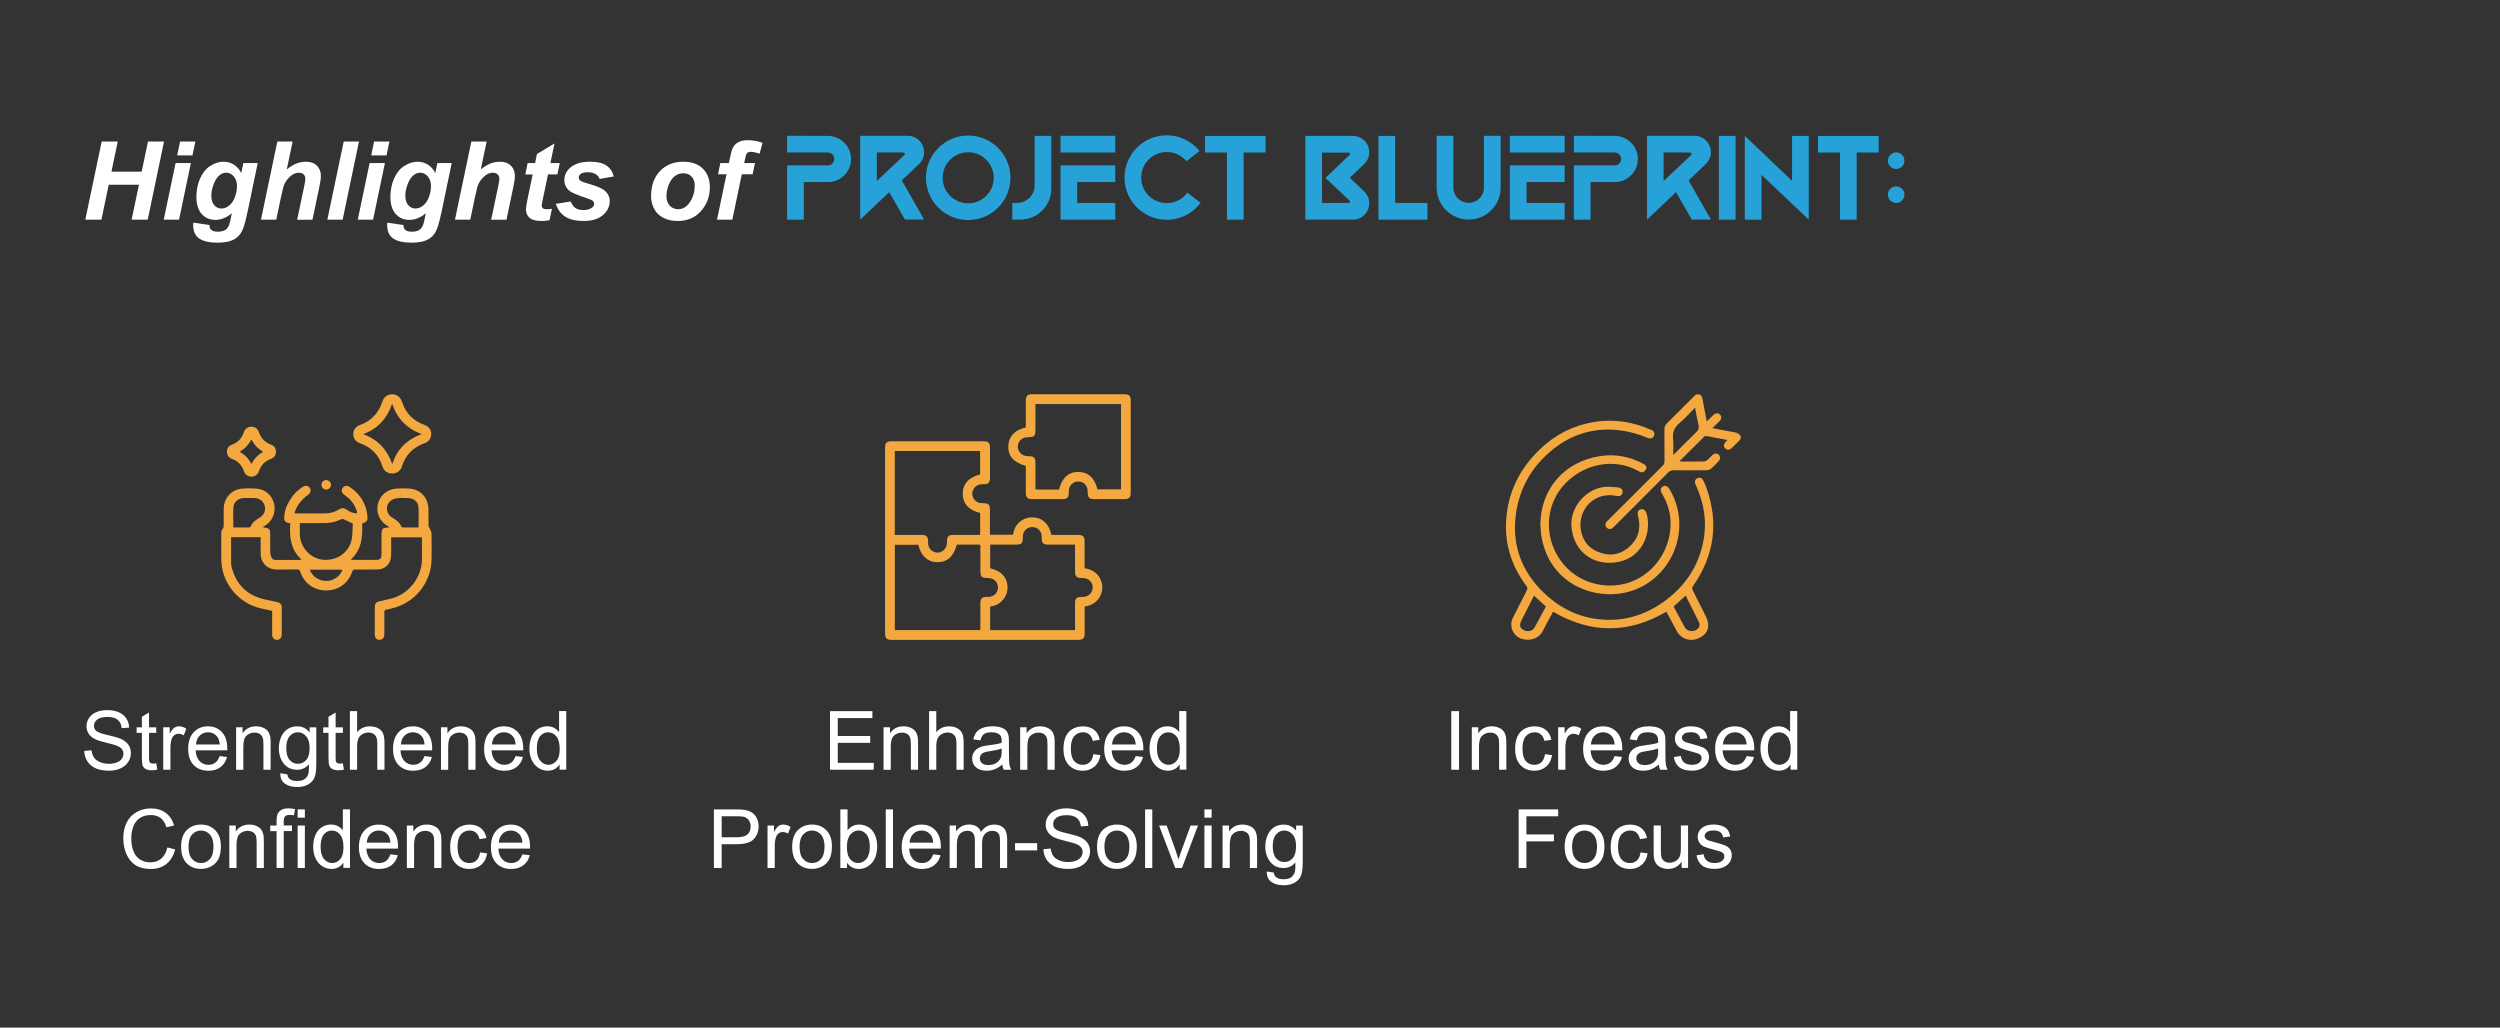 <svg xmlns="http://www.w3.org/2000/svg" id="Layer_2" data-name="Layer 2" viewBox="0 0 916.09 376.55"><rect x="0" y="0" width="916.09" height="376.55" fill="#333333" stroke="none"/><defs><style>      .cls-1 {        fill: #27a2d9;      }      .cls-1, .cls-2, .cls-3, .cls-4 {        stroke-width: 0px;      }      .cls-2 {        fill: #f3a840;      }      .cls-3 {        fill: none;      }      .cls-4 {        fill: #fff;      }    </style></defs><g id="Layer_1-2" data-name="Layer 1"><g><g><g><path class="cls-4" d="m50.91,67.7h-11.07l-2.68,12.79h-5.9l6-28.63h5.88l-2.3,11.05h11.07l2.32-11.05h5.88l-5.98,28.63h-5.9l2.68-12.79Z"></path><path class="cls-4" d="m64.34,59.75h5.61l-4.34,20.74h-5.61l4.34-20.74Zm1.64-7.89h5.61l-1.05,5.08h-5.61l1.05-5.08Z"></path><path class="cls-4" d="m70.83,81.59l5.92.86c0,.6.1,1.05.29,1.36.2.31.51.57.95.78.44.21,1.03.32,1.79.32,1.18,0,2.14-.23,2.85-.7.53-.37.97-.95,1.31-1.76.21-.51.48-1.62.8-3.32l.2-.98c-1.94,1.61-3.95,2.42-6.02,2.42s-3.7-.72-5-2.15c-1.3-1.43-1.95-3.53-1.95-6.29,0-2.43.44-4.67,1.33-6.7.89-2.03,2.13-3.57,3.73-4.61s3.24-1.56,4.9-1.56c1.38,0,2.64.36,3.79,1.09,1.15.73,2.04,1.75,2.68,3.07l.78-3.67h5.25l-3.59,17.29c-.59,2.77-1.08,4.75-1.48,5.94-.4,1.18-.87,2.13-1.39,2.83-.52.7-1.18,1.29-1.97,1.77-.79.47-1.73.82-2.81,1.03-1.08.21-2.25.31-3.52.31-2.93,0-5.14-.5-6.64-1.5-1.5-1-2.25-2.67-2.25-5,0-.25.02-.52.06-.82Zm6.6-10.02c0,1.58.35,2.78,1.06,3.6.71.83,1.6,1.24,2.67,1.24.98,0,1.92-.37,2.84-1.11s1.62-1.8,2.11-3.16.73-2.69.73-3.96c0-1.47-.4-2.66-1.19-3.55-.79-.9-1.71-1.35-2.75-1.35s-1.92.4-2.76,1.19-1.53,2.02-2.08,3.67c-.42,1.28-.62,2.42-.62,3.44Z"></path><path class="cls-4" d="m101.24,80.49h-5.61l6-28.63h5.61l-2.15,10.2c1.26-.99,2.44-1.7,3.54-2.14s2.27-.65,3.52-.65c1.68,0,3.01.48,3.98,1.45s1.46,2.23,1.46,3.79c0,.83-.18,2.12-.55,3.87l-2.54,12.13h-5.61l2.6-12.36c.27-1.34.41-2.2.41-2.58,0-.69-.21-1.24-.64-1.66s-1.02-.62-1.76-.62c-.94,0-1.84.33-2.7.98-1.12.86-1.97,1.91-2.56,3.16-.33.69-.76,2.31-1.29,4.86l-1.72,8.22Z"></path><path class="cls-4" d="m119.95,80.49l6-28.63h5.59l-5.98,28.63h-5.61Z"></path><path class="cls-4" d="m135.44,59.75h5.61l-4.34,20.74h-5.61l4.34-20.74Zm1.64-7.89h5.61l-1.05,5.08h-5.61l1.05-5.08Z"></path><path class="cls-4" d="m141.92,81.59l5.92.86c0,.6.1,1.05.29,1.36.2.31.51.57.95.78.44.21,1.03.32,1.79.32,1.18,0,2.14-.23,2.85-.7.53-.37.97-.95,1.31-1.76.21-.51.48-1.62.8-3.32l.2-.98c-1.94,1.61-3.95,2.42-6.02,2.42s-3.7-.72-5-2.15c-1.3-1.43-1.95-3.53-1.95-6.29,0-2.43.44-4.67,1.33-6.7.89-2.03,2.13-3.57,3.73-4.61s3.24-1.56,4.9-1.56c1.38,0,2.64.36,3.79,1.09,1.15.73,2.04,1.75,2.68,3.07l.78-3.67h5.25l-3.59,17.29c-.59,2.77-1.08,4.75-1.48,5.94-.4,1.18-.87,2.13-1.39,2.83-.52.7-1.18,1.29-1.97,1.77-.79.47-1.73.82-2.81,1.03-1.08.21-2.25.31-3.52.31-2.93,0-5.14-.5-6.64-1.5-1.5-1-2.25-2.67-2.25-5,0-.25.02-.52.06-.82Zm6.6-10.02c0,1.58.35,2.78,1.06,3.6.71.83,1.6,1.24,2.67,1.24.98,0,1.92-.37,2.84-1.11s1.62-1.8,2.11-3.16.73-2.69.73-3.96c0-1.47-.4-2.66-1.19-3.55-.79-.9-1.71-1.35-2.75-1.35s-1.92.4-2.76,1.19-1.53,2.02-2.08,3.67c-.42,1.28-.62,2.42-.62,3.44Z"></path><path class="cls-4" d="m172.33,80.49h-5.61l6-28.63h5.61l-2.15,10.2c1.26-.99,2.44-1.7,3.54-2.14s2.27-.65,3.52-.65c1.68,0,3.01.48,3.98,1.45s1.46,2.23,1.46,3.79c0,.83-.18,2.12-.55,3.87l-2.54,12.13h-5.61l2.6-12.36c.27-1.34.41-2.2.41-2.58,0-.69-.21-1.24-.64-1.66s-1.02-.62-1.76-.62c-.94,0-1.84.33-2.7.98-1.12.86-1.97,1.91-2.56,3.16-.33.69-.76,2.31-1.29,4.86l-1.72,8.22Z"></path><path class="cls-4" d="m192.49,63.91l.86-4.16h2.73l.68-3.32,6.43-3.87-1.5,7.19h3.42l-.86,4.16h-3.44l-1.82,8.69c-.33,1.58-.49,2.47-.49,2.7,0,.43.14.76.41,1.01s.77.36,1.48.36c.25,0,.87-.05,1.86-.14l-.88,4.16c-.96.2-1.95.29-2.97.29-1.98,0-3.42-.38-4.32-1.14s-1.35-1.82-1.35-3.17c0-.64.24-2.11.72-4.41l1.74-8.34h-2.71Z"></path><path class="cls-4" d="m203.68,74.69l5.43-.86c.48,1.15,1.08,1.96,1.8,2.43.72.48,1.69.71,2.93.71s2.3-.29,3.07-.86c.53-.39.8-.87.8-1.43,0-.38-.14-.72-.41-1.02-.29-.29-1.06-.64-2.32-1.05-3.39-1.12-5.48-2-6.29-2.66-1.26-1.02-1.89-2.34-1.89-3.98s.61-3.05,1.84-4.24c1.71-1.65,4.24-2.48,7.6-2.48,2.67,0,4.69.49,6.05,1.46s2.23,2.3,2.6,3.96l-5.18.9c-.27-.75-.72-1.32-1.33-1.7-.83-.51-1.84-.76-3.01-.76s-2.02.2-2.53.59c-.51.39-.77.84-.77,1.35s.26.95.78,1.29c.33.21,1.37.57,3.14,1.09,2.73.79,4.56,1.58,5.49,2.34,1.3,1.08,1.95,2.38,1.95,3.91,0,1.97-.83,3.67-2.48,5.12-1.65,1.45-3.98,2.17-6.99,2.17s-5.31-.55-6.94-1.65c-1.63-1.1-2.74-2.65-3.33-4.64Z"></path><path class="cls-4" d="m238.58,71.88c0-3.84,1.08-6.9,3.25-9.19s5.02-3.43,8.54-3.43c3.06,0,5.45.84,7.17,2.53s2.58,3.96,2.58,6.81c0,3.36-1.07,6.26-3.22,8.71s-5.03,3.67-8.63,3.67c-1.95,0-3.69-.39-5.2-1.17-1.51-.78-2.64-1.89-3.38-3.32s-1.11-2.97-1.11-4.61Zm15.98-4c0-1.33-.39-2.39-1.16-3.19-.77-.8-1.77-1.2-3-1.2s-2.29.37-3.22,1.12-1.67,1.84-2.19,3.26c-.52,1.43-.78,2.74-.78,3.94,0,1.48.4,2.66,1.21,3.54.81.87,1.82,1.31,3.05,1.31,1.54,0,2.83-.66,3.87-1.97,1.48-1.86,2.23-4.13,2.23-6.8Z"></path><path class="cls-4" d="m276.65,59.75l-.86,4.1h-3.96l-3.48,16.64h-5.61l3.48-16.64h-3.12l.86-4.1h3.12l.45-2.13c.36-1.75.71-2.92,1.04-3.54.44-.83,1.1-1.49,1.98-1.98s2.03-.73,3.45-.73c1.72,0,3.53.31,5.43.94l-1.09,4c-1.34-.46-2.43-.68-3.26-.68-.64,0-1.11.2-1.43.61-.21.26-.42.94-.64,2.05l-.31,1.46h3.96Z"></path><path class="cls-1" d="m311.85,58.26c0,4.46-3.46,8.1-7.83,8.46h-9.49v13.77h-6.12v-19.89h14.94c.67,0,1.26-.22,1.66-.67.45-.41.72-1.04.72-1.67,0-1.3-1.08-2.38-2.38-2.38h-14.94v-6.12l14.94.04c2.34,0,4.45.94,5.98,2.47,1.58,1.53,2.52,3.64,2.52,5.98Z"></path><path class="cls-1" d="m325.84,70.41l-10.62,10.08v-30.73h17.41c3.33,0,5.98,2.7,5.98,6.03,0,1.62-.67,3.2-1.84,4.32l-6.34,5.99,8.19,14.35h-7.02l-5.76-10.04Zm-4.54-4.09l10.12-9.54c.09-.09.13-.23.13-.36,0-.27-.18-.54-.49-.54h-9.76v10.44Z"></path><path class="cls-1" d="m339.3,65.15c0-8.5,6.93-15.48,15.48-15.48s15.48,6.97,15.48,15.48-6.93,15.48-15.48,15.48-15.48-6.93-15.48-15.48Zm6.12,0c0,5.17,4.19,9.36,9.36,9.36s9.36-4.18,9.36-9.36-4.19-9.36-9.36-9.36-9.36,4.18-9.36,9.36Z"></path><path class="cls-1" d="m385.24,49.8v19.3c0,6.3-5.08,11.38-11.38,11.38h-2.92v-6.12h1.75c3.55,0,6.43-2.88,6.43-6.43v-18.13h6.12Z"></path><path class="cls-1" d="m408.68,49.76v6.12h-20.07v-6.12h20.07Zm0,10.84v6.12h-13.95v7.65h13.95v6.12h-20.07v-19.89h20.07Z"></path><path class="cls-1" d="m439.96,74.33c-2.83,3.78-7.33,6.21-12.42,6.21-8.55,0-15.48-6.93-15.48-15.48s6.93-15.48,15.48-15.48c4.86,0,9.18,2.25,12.01,5.76l-4.81,3.74c-1.71-2.07-4.32-3.38-7.2-3.38-5.17,0-9.36,4.18-9.36,9.36s4.19,9.36,9.36,9.36c3.11,0,5.85-1.48,7.56-3.82l4.86,3.73Z"></path><path class="cls-1" d="m463.76,55.88h-8.05v24.61h-6.12v-24.61h-8.05v-6.07h22.23v6.07Z"></path><path class="cls-1" d="m499.85,70.14c1.21,1.12,1.89,2.7,1.89,4.36s-.67,3.15-1.75,4.23-2.61,1.75-4.27,1.75h-17.41v-30.69h17.41c1.67,0,3.19.67,4.27,1.75,1.08,1.08,1.75,2.57,1.75,4.23s-.67,3.24-1.89,4.37l-5.26,4.99,5.26,5Zm-5.67,4.23c.32,0,.5-.27.5-.5,0-.13-.04-.27-.18-.36l-4.32-4.09-4.5-4.23,4.46-4.23,4.37-4.18c.13-.09.18-.23.18-.36,0-.27-.18-.5-.5-.5h-9.76v18.45h9.76Z"></path><path class="cls-1" d="m505.12,49.8h6.12v24.57h11.83v6.12h-17.95v-30.69Z"></path><path class="cls-1" d="m549.89,49.76v18.99c0,6.48-5.22,11.7-11.7,11.7s-11.75-5.22-11.75-11.7v-18.99h6.12v18.99c0,3.11,2.52,5.58,5.62,5.58s5.58-2.47,5.58-5.58v-18.99h6.12Z"></path><path class="cls-1" d="m573.34,49.76v6.12h-20.07v-6.12h20.07Zm0,10.84v6.12h-13.95v7.65h13.95v6.12h-20.07v-19.89h20.07Z"></path><path class="cls-1" d="m600.16,58.26c0,4.46-3.46,8.1-7.83,8.46h-9.49v13.77h-6.12v-19.89h14.94c.67,0,1.26-.22,1.67-.67.45-.41.72-1.04.72-1.67,0-1.3-1.08-2.38-2.38-2.38h-14.94v-6.12l14.94.04c2.34,0,4.46.94,5.98,2.47,1.58,1.53,2.52,3.64,2.52,5.98Z"></path><path class="cls-1" d="m614.15,70.41l-10.62,10.08v-30.73h17.41c3.33,0,5.98,2.7,5.98,6.03,0,1.62-.67,3.2-1.84,4.32l-6.34,5.99,8.19,14.35h-7.02l-5.76-10.04Zm-4.54-4.09l10.12-9.54c.09-.09.13-.23.13-.36,0-.27-.18-.54-.5-.54h-9.76v10.44Z"></path><path class="cls-1" d="m629.86,80.49v-30.69h6.12v30.69h-6.12Z"></path><path class="cls-1" d="m662.8,49.8v30.69l-17.32-16.42v16.42h-6.12v-30.69l17.32,16.47v-16.47h6.12Z"></path><path class="cls-1" d="m688.4,55.88h-8.05v24.61h-6.12v-24.61h-8.05v-6.07h22.23v6.07Z"></path><path class="cls-1" d="m694.84,61.91c-1.71,0-3.06-1.35-3.06-3.01s1.35-3.06,3.06-3.06,3.01,1.35,3.01,3.06-1.35,3.01-3.01,3.01Zm0,12.46c-1.71,0-3.06-1.35-3.06-3.06s1.35-3.01,3.06-3.01,3.01,1.35,3.01,3.01-1.35,3.06-3.01,3.06Z"></path></g><g><g><path class="cls-2" d="m397.46,208.22c4.76.73,6.5,4.32,6.47,7.1-.03,2.87-1.91,6.27-6.47,6.95v.92c0,3.02,0,6.03,0,9.05,0,1.61-.62,2.22-2.24,2.22-22.88,0-45.76,0-68.64,0-1.62,0-2.24-.61-2.25-2.22,0-22.76,0-45.52,0-68.27,0-1.66.62-2.27,2.3-2.27,11.28,0,22.56,0,33.84,0,1.67,0,2.3.62,2.3,2.26,0,3.72,0,7.44,0,11.16,0,1.72-.61,2.36-2.33,2.32-1.78-.05-3.19.49-3.91,2.21-.9,2.19.69,4.61,3.06,4.72.09,0,.18,0,.26,0,2.57.04,2.9.39,2.9,2.99,0,2.84,0,5.67,0,8.58h8.46c.33-2.24,1.36-4.1,3.35-5.34,1.4-.87,2.92-1.14,4.55-.98,3.11.31,5.52,2.78,6.11,6.34.31.02.65.05.99.05,2.96,0,5.92,0,8.88,0,1.77,0,2.35.6,2.35,2.39,0,3.25,0,6.5,0,9.81Zm-34.65,0c4.05.94,6.24,3.28,6.39,6.72.07,1.61-.35,3.07-1.29,4.38-1.25,1.74-2.98,2.65-5.08,2.94v8.64h31.11c0-.37,0-.68,0-1,0-3.05,0-6.09,0-9.14,0-1.35.64-1.98,1.99-2.02.47-.01.94,0,1.4-.06,1.68-.19,2.93-1.51,3.07-3.21.13-1.55-.92-3.09-2.49-3.51-.61-.16-1.27-.15-1.91-.16-1.39-.04-2.06-.68-2.06-2.05,0-3.05,0-6.09,0-9.14,0-.32,0-.63,0-1.05-.4,0-.71,0-1.02,0-3.05,0-6.09,0-9.14,0-1.41,0-2.01-.63-2.05-2.04-.01-.44,0-.88-.04-1.32-.17-1.63-1.44-2.9-3.02-3.05-1.7-.16-3.2.77-3.68,2.35-.14.47-.18.98-.18,1.47-.03,2.16-.46,2.6-2.65,2.6-2.78,0-5.57,0-8.35,0-.31,0-.62,0-.97,0v8.67Zm-12.18-8.67c-1.32,4.56-3.62,6.56-7.37,6.46-3.41-.09-5.81-2.35-6.75-6.38h-8.61v31.25h31.25c.04-.12.07-.17.07-.23,0-2.96.07-5.92,0-8.87-.06-2.42.47-3.25,2.92-3.05.26.02.53-.03.79-.08,1.43-.26,2.58-1.51,2.73-2.95.23-2.25-1.32-3.89-3.69-3.9-2.31-.01-2.72-.42-2.72-2.7,0-2.9,0-5.8,0-8.7,0-.34.16-.83-.47-.83-2.72,0-5.44,0-8.14,0Zm-22.74-3.53c.53,0,.97,0,1.41,0,2.87,0,5.74-.01,8.61,0,1.5,0,2.14.66,2.17,2.14,0,.41,0,.82.03,1.23.15,1.71,1.56,3,3.26,3.1,1.69.11,3.79-1.27,3.65-4-.1-1.9.54-2.47,2.43-2.48,2.93,0,5.86,0,8.79,0,.31,0,.62-.03.93-.05v-8.02c-4.02-.84-6.37-3.42-6.4-6.96-.02-3.63,2.26-6.18,6.38-7.1v-8.61h-31.27v30.74Z"></path><path class="cls-2" d="m375.9,170.77c-4.63-1.43-6.61-3.76-6.42-7.5.17-3.39,2.44-5.78,6.38-6.62.01-.29.04-.6.04-.91,0-2.99,0-5.97,0-8.96,0-1.73.6-2.31,2.34-2.31,11.25,0,22.5,0,33.75,0,1.79,0,2.35.57,2.35,2.38,0,11.22,0,22.44,0,33.65,0,1.82-.59,2.41-2.43,2.41-3.57,0-7.15,0-10.72,0-2.08,0-2.59-.51-2.61-2.59-.02-2.43-1.46-3.96-3.65-3.88-1.68.06-3.12,1.43-3.26,3.11-.02.23-.01.47-.02.7-.01,2.15-.5,2.65-2.63,2.65-3.57,0-7.15,0-10.72,0-1.82,0-2.41-.6-2.41-2.43,0-2.93,0-5.86,0-8.79,0-.32,0-.63,0-.92Zm34.89-22.71h-31.37c0,3.05,0,6.03,0,9.02,0,2.84-.19,3.04-3,3.15-1.66.06-2.99,1.09-3.36,2.59-.57,2.3,1.12,4.32,3.64,4.34,2.31.02,2.72.42,2.72,2.7,0,2.9,0,5.8,0,8.7,0,.34-.16.83.47.83,2.72,0,5.44,0,8.14,0,1.27-4.49,3.58-6.53,7.28-6.46,3.47.07,5.87,2.3,6.83,6.38h8.64v-31.25Z"></path></g><g><path class="cls-4" d="m304.15,282.06v-21.47h15.53v2.53h-12.69v6.58h11.88v2.52h-11.88v7.31h13.18v2.53h-16.03Z"></path><path class="cls-4" d="m323.76,282.06v-15.56h2.37v2.21c1.14-1.71,2.79-2.56,4.95-2.56.94,0,1.8.17,2.59.51.79.34,1.37.78,1.77,1.33s.66,1.2.82,1.95c.1.49.15,1.34.15,2.56v9.57h-2.64v-9.46c0-1.07-.1-1.88-.31-2.41-.21-.53-.57-.96-1.09-1.27s-1.14-.48-1.84-.48c-1.12,0-2.09.36-2.91,1.07s-1.22,2.07-1.22,4.06v8.5h-2.64Z"></path><path class="cls-4" d="m340.45,282.06v-21.47h2.64v7.71c1.23-1.43,2.78-2.14,4.66-2.14,1.15,0,2.15.23,3,.68.85.45,1.46,1.08,1.82,1.88s.55,1.96.55,3.49v9.86h-2.64v-9.86c0-1.32-.29-2.28-.86-2.88-.57-.6-1.38-.9-2.42-.9-.78,0-1.52.2-2.2.61s-1.18.95-1.47,1.65-.44,1.65-.44,2.87v8.51h-2.64Z"></path><path class="cls-4" d="m367.28,280.14c-.98.83-1.92,1.42-2.82,1.76s-1.87.51-2.91.51c-1.71,0-3.02-.42-3.94-1.25-.92-.84-1.38-1.9-1.38-3.2,0-.76.17-1.46.52-2.09.35-.63.8-1.13,1.36-1.52s1.19-.67,1.9-.86c.52-.14,1.3-.27,2.34-.4,2.13-.25,3.7-.56,4.7-.91,0-.36.01-.59.01-.69,0-1.07-.25-1.83-.75-2.27-.67-.6-1.67-.89-3-.89-1.24,0-2.16.22-2.75.65-.59.44-1.03,1.2-1.31,2.31l-2.58-.35c.23-1.1.62-1.99,1.16-2.67s1.31-1.2,2.33-1.57c1.02-.37,2.19-.55,3.53-.55s2.41.16,3.24.47,1.44.71,1.83,1.18.66,1.07.82,1.79c.09.45.13,1.26.13,2.43v3.52c0,2.45.06,4,.17,4.65s.33,1.27.67,1.87h-2.75c-.27-.55-.45-1.19-.53-1.92Zm-.22-5.89c-.96.39-2.39.72-4.31,1-1.08.16-1.85.33-2.3.53s-.8.48-1.04.86c-.24.38-.37.79-.37,1.25,0,.7.27,1.29.8,1.76s1.31.7,2.34.7,1.92-.22,2.71-.67c.79-.44,1.37-1.05,1.74-1.82.28-.6.42-1.47.42-2.64v-.97Z"></path><path class="cls-4" d="m373.82,282.06v-15.56h2.37v2.21c1.14-1.71,2.79-2.56,4.95-2.56.94,0,1.8.17,2.59.51.79.34,1.37.78,1.77,1.33s.66,1.2.82,1.95c.1.49.15,1.34.15,2.56v9.57h-2.64v-9.46c0-1.07-.1-1.88-.31-2.41-.21-.53-.57-.96-1.09-1.27s-1.14-.48-1.84-.48c-1.12,0-2.09.36-2.91,1.07s-1.22,2.07-1.22,4.06v8.5h-2.64Z"></path><path class="cls-4" d="m400.65,276.36l2.59.34c-.28,1.79-1.01,3.19-2.18,4.2-1.17,1.01-2.6,1.52-4.3,1.52-2.13,0-3.84-.7-5.13-2.09-1.29-1.39-1.94-3.39-1.94-5.98,0-1.68.28-3.15.83-4.41s1.4-2.21,2.54-2.83c1.14-.63,2.38-.95,3.71-.95,1.69,0,3.07.43,4.15,1.28,1.07.86,1.76,2.07,2.07,3.64l-2.56.4c-.24-1.04-.68-1.83-1.3-2.36s-1.37-.79-2.25-.79c-1.33,0-2.41.48-3.24,1.43-.83.95-1.25,2.46-1.25,4.52s.4,3.61,1.2,4.56,1.85,1.42,3.13,1.42c1.04,0,1.9-.32,2.59-.95s1.13-1.61,1.32-2.93Z"></path><path class="cls-4" d="m416.15,277.05l2.72.34c-.43,1.59-1.23,2.83-2.39,3.71s-2.65,1.32-4.45,1.32c-2.28,0-4.08-.7-5.41-2.1s-2-3.37-2-5.9.67-4.65,2.02-6.09,3.1-2.17,5.24-2.17,3.78.71,5.1,2.12,1.98,3.41,1.98,5.98c0,.16,0,.39-.01.7h-11.6c.1,1.71.58,3.02,1.45,3.93s1.95,1.36,3.25,1.36c.97,0,1.79-.25,2.48-.76s1.23-1.32,1.63-2.43Zm-8.66-4.26h8.69c-.12-1.31-.45-2.29-1-2.94-.84-1.02-1.93-1.52-3.27-1.52-1.21,0-2.23.41-3.05,1.22s-1.28,1.89-1.37,3.25Z"></path><path class="cls-4" d="m432.28,282.06v-1.96c-.99,1.54-2.44,2.31-4.35,2.31-1.24,0-2.38-.34-3.42-1.03s-1.85-1.64-2.42-2.86-.86-2.63-.86-4.23.26-2.96.78-4.23c.52-1.26,1.29-2.23,2.33-2.91s2.19-1.01,3.47-1.01c.94,0,1.77.2,2.5.59.73.39,1.33.91,1.79,1.54v-7.71h2.62v21.47h-2.45Zm-8.33-7.76c0,1.99.42,3.48,1.26,4.47s1.83,1.48,2.97,1.48,2.13-.47,2.94-1.41c.81-.94,1.21-2.38,1.21-4.31,0-2.13-.41-3.69-1.23-4.69s-1.83-1.49-3.03-1.49-2.15.48-2.94,1.44-1.18,2.47-1.18,4.53Z"></path><path class="cls-4" d="m261.6,318.06v-21.47h8.1c1.43,0,2.51.07,3.27.21,1.05.18,1.94.51,2.65,1,.71.49,1.29,1.18,1.72,2.07.43.89.65,1.87.65,2.93,0,1.83-.58,3.37-1.74,4.64-1.16,1.26-3.26,1.9-6.3,1.9h-5.51v8.73h-2.84Zm2.84-11.26h5.55c1.84,0,3.14-.34,3.91-1.03.77-.68,1.16-1.65,1.16-2.89,0-.9-.23-1.67-.68-2.31s-1.05-1.06-1.79-1.27c-.48-.13-1.36-.19-2.65-.19h-5.49v7.68Z"></path><path class="cls-4" d="m281.25,318.06v-15.56h2.37v2.36c.61-1.1,1.16-1.83,1.68-2.18s1.08-.53,1.69-.53c.89,0,1.79.28,2.71.85l-.91,2.45c-.64-.38-1.29-.57-1.93-.57-.58,0-1.09.17-1.55.52-.46.35-.79.83-.98,1.44-.29.94-.44,1.96-.44,3.08v8.14h-2.64Z"></path><path class="cls-4" d="m290.28,310.28c0-2.88.8-5.01,2.4-6.4,1.34-1.15,2.97-1.73,4.89-1.73,2.14,0,3.89.7,5.24,2.1,1.36,1.4,2.04,3.34,2.04,5.81,0,2-.3,3.58-.9,4.72s-1.47,2.04-2.62,2.67-2.4.95-3.76.95c-2.18,0-3.94-.7-5.28-2.09-1.34-1.4-2.01-3.41-2.01-6.04Zm2.71,0c0,1.99.43,3.48,1.3,4.48.87.99,1.96,1.49,3.28,1.49s2.4-.5,3.27-1.49,1.3-2.51,1.3-4.56c0-1.92-.44-3.38-1.31-4.37s-1.96-1.49-3.26-1.49-2.41.49-3.28,1.48c-.87.99-1.3,2.48-1.3,4.47Z"></path><path class="cls-4" d="m310.38,318.06h-2.45v-21.47h2.64v7.66c1.11-1.4,2.53-2.09,4.26-2.09.96,0,1.86.19,2.72.58.85.39,1.56.93,2.11,1.63s.98,1.54,1.3,2.53.47,2.04.47,3.16c0,2.67-.66,4.73-1.98,6.18s-2.9,2.18-4.75,2.18-3.28-.77-4.32-2.3v1.95Zm-.03-7.9c0,1.87.25,3.21.76,4.04.83,1.36,1.95,2.04,3.37,2.04,1.15,0,2.15-.5,2.99-1.5.84-1,1.26-2.49,1.26-4.47s-.4-3.53-1.21-4.5-1.78-1.45-2.92-1.45-2.15.5-2.99,1.5-1.26,2.45-1.26,4.34Z"></path><path class="cls-4" d="m324.58,318.06v-21.47h2.64v21.47h-2.64Z"></path><path class="cls-4" d="m341.95,313.05l2.72.34c-.43,1.59-1.23,2.83-2.39,3.71s-2.65,1.32-4.45,1.32c-2.28,0-4.08-.7-5.41-2.1s-2-3.37-2-5.9.67-4.65,2.02-6.09,3.1-2.17,5.24-2.17,3.78.71,5.1,2.12,1.98,3.41,1.98,5.98c0,.16,0,.39-.01.7h-11.6c.1,1.71.58,3.02,1.45,3.93s1.95,1.36,3.25,1.36c.97,0,1.79-.25,2.48-.76s1.23-1.32,1.63-2.43Zm-8.66-4.26h8.69c-.12-1.31-.45-2.29-1-2.94-.84-1.02-1.93-1.52-3.27-1.52-1.21,0-2.23.41-3.05,1.22s-1.28,1.89-1.37,3.25Z"></path><path class="cls-4" d="m347.98,318.06v-15.56h2.36v2.18c.49-.76,1.14-1.37,1.95-1.84.81-.46,1.73-.7,2.77-.7,1.15,0,2.1.24,2.83.72s1.26,1.15,1.56,2.01c1.23-1.82,2.83-2.72,4.8-2.72,1.54,0,2.73.43,3.56,1.28.83.86,1.25,2.17,1.25,3.95v10.68h-2.62v-9.8c0-1.05-.09-1.81-.26-2.28-.17-.46-.48-.84-.93-1.12s-.98-.42-1.58-.42c-1.09,0-2,.36-2.72,1.09s-1.08,1.89-1.08,3.49v9.04h-2.64v-10.11c0-1.17-.21-2.05-.64-2.64s-1.13-.88-2.11-.88c-.74,0-1.43.2-2.06.59s-1.09.96-1.37,1.71-.42,1.84-.42,3.25v8.07h-2.64Z"></path><path class="cls-4" d="m371.95,311.62v-2.65h8.1v2.65h-8.1Z"></path><path class="cls-4" d="m382.34,311.16l2.68-.23c.13,1.07.42,1.96.89,2.64.46.69,1.18,1.25,2.16,1.67.98.43,2.08.64,3.3.64,1.08,0,2.04-.16,2.87-.48s1.45-.76,1.85-1.33c.41-.56.61-1.17.61-1.84s-.2-1.26-.59-1.77c-.39-.5-1.04-.92-1.93-1.27-.58-.22-1.85-.57-3.82-1.05-1.97-.47-3.35-.92-4.15-1.34-1.03-.54-1.79-1.2-2.29-2-.5-.79-.75-1.69-.75-2.67,0-1.08.31-2.1.92-3.04.62-.94,1.51-1.66,2.7-2.15s2.5-.73,3.94-.73c1.59,0,3,.26,4.21.77,1.22.51,2.15,1.27,2.81,2.26s1.01,2.12,1.05,3.38l-2.72.21c-.15-1.36-.64-2.38-1.49-3.08s-2.09-1.04-3.74-1.04-2.97.31-3.76.95c-.79.63-1.18,1.39-1.18,2.28,0,.77.28,1.41.83,1.9.55.5,1.98,1.01,4.28,1.53s3.89.98,4.75,1.37c1.25.58,2.17,1.31,2.77,2.19.6.88.89,1.9.89,3.05s-.33,2.22-.98,3.23c-.65,1.01-1.59,1.8-2.82,2.36-1.23.56-2.6.84-4.14.84-1.94,0-3.57-.28-4.89-.85s-2.34-1.42-3.09-2.56-1.14-2.42-1.18-3.86Z"></path><path class="cls-4" d="m401.99,310.28c0-2.88.8-5.01,2.4-6.4,1.34-1.15,2.97-1.73,4.89-1.73,2.14,0,3.89.7,5.24,2.1,1.36,1.4,2.04,3.34,2.04,5.81,0,2-.3,3.58-.9,4.72s-1.47,2.04-2.62,2.67-2.4.95-3.76.95c-2.18,0-3.94-.7-5.28-2.09s-2.01-3.41-2.01-6.04Zm2.71,0c0,1.99.43,3.48,1.3,4.48s1.96,1.49,3.28,1.49,2.4-.5,3.27-1.49,1.3-2.51,1.3-4.56c0-1.92-.44-3.38-1.31-4.37s-1.96-1.49-3.26-1.49-2.41.49-3.28,1.48-1.3,2.48-1.3,4.47Z"></path><path class="cls-4" d="m419.6,318.06v-21.47h2.64v21.47h-2.64Z"></path><path class="cls-4" d="m430.65,318.06l-5.92-15.56h2.78l3.34,9.32c.36,1.01.69,2.05,1,3.13.23-.82.56-1.81.98-2.96l3.46-9.49h2.71l-5.89,15.56h-2.46Z"></path><path class="cls-4" d="m441.34,299.62v-3.03h2.64v3.03h-2.64Zm0,18.44v-15.56h2.64v15.56h-2.64Z"></path><path class="cls-4" d="m447.99,318.06v-15.56h2.37v2.21c1.14-1.71,2.79-2.56,4.95-2.56.94,0,1.8.17,2.59.51.79.34,1.37.78,1.77,1.33s.66,1.2.82,1.95c.1.49.15,1.34.15,2.56v9.57h-2.64v-9.46c0-1.07-.1-1.88-.31-2.41-.21-.53-.57-.96-1.09-1.27s-1.14-.48-1.84-.48c-1.12,0-2.09.36-2.91,1.07s-1.22,2.07-1.22,4.06v8.5h-2.64Z"></path><path class="cls-4" d="m464.19,319.35l2.56.38c.11.79.41,1.37.89,1.73.65.49,1.55.73,2.68.73,1.22,0,2.16-.24,2.83-.73s1.11-1.17,1.35-2.05c.14-.54.2-1.67.19-3.38-1.15,1.36-2.59,2.04-4.31,2.04-2.14,0-3.79-.77-4.97-2.31s-1.76-3.39-1.76-5.55c0-1.48.27-2.85.81-4.11s1.32-2.22,2.34-2.91,2.22-1.03,3.6-1.03c1.84,0,3.35.74,4.54,2.23v-1.88h2.43v13.45c0,2.42-.25,4.14-.74,5.15-.49,1.01-1.27,1.81-2.34,2.4s-2.39.88-3.95.88c-1.86,0-3.35-.42-4.5-1.25-1.14-.83-1.69-2.09-1.66-3.77Zm2.18-9.35c0,2.04.41,3.53,1.22,4.47s1.83,1.41,3.05,1.41,2.23-.47,3.05-1.4c.82-.93,1.23-2.39,1.23-4.39s-.42-3.34-1.27-4.31-1.86-1.45-3.05-1.45-2.17.48-2.99,1.43c-.82.95-1.23,2.37-1.23,4.24Z"></path></g></g></g><g><g><path class="cls-2" d="m95.49,196.86h-10.8c0,3.29,0,6.53,0,9.77,0,.35.08.7.17,1.04,1.61,6.55,5.72,10.56,12.31,12.01,1.46.32,2.92.61,4.38.94,1.22.27,1.69.84,1.69,2.09,0,3.25,0,6.5,0,9.76,0,1.21-.71,1.99-1.74,2-1.04,0-1.76-.78-1.77-1.98-.01-2.55,0-5.1,0-7.65,0-.32,0-.63,0-1-1.49-.33-2.91-.63-4.33-.96-8.23-1.94-14.23-9.43-14.32-17.89-.03-3.22-.02-6.44,0-9.67,0-.44.08-1.02.36-1.3.5-.5.54-1.04.53-1.66-.01-1.96-.02-3.93,0-5.89.03-3.96,2.83-7.1,6.76-7.43,1.8-.15,3.64-.13,5.44.03,3.22.29,5.65,2.58,6.31,5.72.65,3.12-.73,6.28-3.47,7.91-.24.14-.47.29-.78.48,2.72.44,2.79.52,2.79,3.33,0,2.02-.04,4.04.02,6.06.02.59.24,1.19.48,1.74.25.56.72.87,1.4.87,2.99-.02,5.98,0,8.96-.01.13,0,.27-.04.6-.08-3.97-3.7-4.48-8.36-4.11-13.28-.3-.07-.49-.13-.68-.17-1.05-.2-1.59-.81-1.56-1.89.07-2.63,1.04-4.96,2.48-7.11,1.14-1.7,2.58-3.1,4.29-4.23.97-.63,1.98-.51,2.58.3.61.84.41,1.89-.57,2.58-2.09,1.47-3.67,3.34-4.66,5.7-.13.32-.21.66-.36,1.14.43,0,.74,0,1.05,0,3.25,0,6.5-.04,9.76.01,2.03.03,3.9-.43,5.59-1.52.92-.59,1.73-.54,2.6.06,1.17.81,2.4,1.44,3.99,1.4-.05-.29-.06-.54-.13-.77-.74-2.46-2.24-4.34-4.32-5.8-.37-.26-.75-.58-.99-.96-.42-.67-.21-1.54.38-2.07.61-.54,1.42-.62,2.19-.12,3.29,2.13,5.48,5.06,6.36,8.91.12.54.18,1.1.24,1.65.21,1.8-.1,2.29-1.89,2.89.18,4.82-.09,9.57-4.18,13.25.39.05.6.1.81.1,2.84,0,5.68,0,8.53,0,1.38,0,1.92-.54,1.92-1.91,0-2.49,0-4.98,0-7.47,0-1.98.44-2.44,2.4-2.48.14,0,.27-.02.59-.04-.29-.2-.43-.32-.59-.41-3.01-1.71-4.46-4.82-3.75-8.08.67-3.09,3.36-5.48,6.65-5.73,1.69-.13,3.4-.13,5.09,0,4,.33,6.76,3.44,6.82,7.57.03,2.02-.02,4.04.03,6.06,0,.34.31.67.46,1.02.23.54.61,1.09.62,1.64.06,3.22.06,6.44.02,9.67-.1,8.46-6.11,15.93-14.35,17.88-.68.16-1.36.39-2.05.45-.79.07-.91.47-.9,1.16.04,2.55.02,5.1,0,7.65,0,.38-.03.77-.13,1.13-.22.8-1,1.28-1.82,1.2-.81-.08-1.43-.64-1.52-1.46-.06-.58-.04-1.17-.04-1.76,0-2.87,0-5.74,0-8.61,0-1.55.37-2,1.9-2.35,1.34-.31,2.69-.57,4.02-.91,6.57-1.68,11.29-7.68,11.37-14.45.03-2.66,0-5.32,0-8.04h-11.28c0,1.41.02,2.81,0,4.2-.02,1.17.04,2.36-.14,3.5-.37,2.31-2.28,4-4.62,4.07-2.81.08-5.62.05-8.44.03-.63,0-.89.19-1.09.8-1.37,4.24-5.09,6.9-9.57,6.88-4.41-.01-8.11-2.68-9.46-6.91-.21-.64-.5-.79-1.11-.78-2.55.03-5.1.01-7.65.01-3.22,0-5.64-2.34-5.73-5.6-.05-2.04-.01-4.09-.01-6.23Zm14.39-5.2c0,1.58-.07,3.04.01,4.49.26,4.65,3.99,8.54,8.52,8.96,4.96.45,9.44-2.59,10.43-7.33.41-1.98.32-4.07.45-5.95-1.31-.61-2.41-1.14-3.53-1.62-.21-.09-.56-.02-.79.09-1.95.97-4.01,1.4-6.19,1.38-2.64-.03-5.27,0-7.91,0-.31,0-.63,0-.99,0Zm43.49,1.63c0-2.61.12-5.1-.04-7.57-.12-1.83-1.73-3.13-3.61-3.2-1.37-.06-2.76-.13-4.12.03-.85.1-1.81.41-2.46.95-2.06,1.69-1.74,4.77.58,6.15,1.41.84,2.71,1.73,3.36,3.32.06.16.35.31.54.31,1.9.02,3.8.01,5.75.01Zm-67.86,0c.37,0,.63,0,.88,0,1.64,0,3.28,0,4.92-.02.18,0,.47-.16.53-.31.66-1.55,1.9-2.47,3.3-3.27,1.6-.92,2.31-2.65,1.86-4.34-.44-1.68-1.85-2.79-3.68-2.84-1.35-.04-2.69-.04-4.04,0-1.97.06-3.65,1.47-3.75,3.39-.13,2.42-.03,4.85-.03,7.39Zm27.99,15.45c1.02,2.76,3.75,4.39,6.77,4.11,2.34-.22,4.84-2.21,5.14-4.11h-11.92Z"></path><path class="cls-2" d="m143.62,173.49c-1.63-.02-2.95-.92-3.45-2.5-1.34-4.27-4.11-7.11-8.32-8.6-1.56-.55-2.4-1.8-2.4-3.32,0-1.51.87-2.78,2.41-3.32,4.16-1.47,6.83-4.35,8.21-8.5.6-1.8,1.93-2.78,3.63-2.78,1.69,0,3.03,1.01,3.62,2.8,1.36,4.14,4.08,6.94,8.18,8.42,1.66.6,2.54,1.83,2.52,3.42-.03,1.57-.9,2.75-2.52,3.33-4.11,1.46-6.85,4.24-8.18,8.4-.56,1.74-1.92,2.68-3.7,2.66Zm.07-25.53c-1.82,5.35-5.18,9.11-10.6,11.13,5.4,1.97,8.81,5.67,10.65,11,1.73-5.45,5.31-9,10.75-11.01-5.5-2.07-8.98-5.76-10.8-11.12Z"></path><path class="cls-2" d="m83.16,165.26c.04-.99.64-1.89,1.8-2.3,2.24-.8,3.63-2.36,4.4-4.57.47-1.34,1.47-2.02,2.77-2.02,1.28,0,2.27.66,2.72,1.96.78,2.25,2.24,3.78,4.48,4.61,1.22.45,1.84,1.43,1.8,2.64-.03,1.24-.64,2.14-1.8,2.55-2.26.8-3.7,2.35-4.48,4.6-.44,1.25-1.52,1.96-2.74,1.95-1.22-.01-2.3-.75-2.72-2-.74-2.24-2.19-3.74-4.42-4.53-1.2-.43-1.82-1.43-1.81-2.89Zm8.95-4.24c-1.01,2-2.39,3.42-4.26,4.52,1.88,1.11,3.27,2.53,4.28,4.5,1-1.97,2.43-3.41,4.3-4.51-1.93-1.09-3.28-2.55-4.32-4.5Z"></path><path class="cls-2" d="m117.8,177.66c0-.98.74-1.74,1.7-1.75.97,0,1.82.83,1.8,1.78-.02.94-.83,1.72-1.77,1.71-.97,0-1.72-.77-1.72-1.74Z"></path></g><g><path class="cls-4" d="m30.87,275.16l2.68-.23c.13,1.07.42,1.96.89,2.64.46.69,1.18,1.25,2.16,1.67.98.43,2.08.64,3.3.64,1.08,0,2.04-.16,2.87-.48s1.45-.76,1.85-1.33c.41-.56.61-1.17.61-1.84s-.2-1.26-.59-1.77c-.39-.5-1.04-.92-1.93-1.27-.58-.22-1.85-.57-3.82-1.05-1.97-.47-3.35-.92-4.15-1.34-1.03-.54-1.79-1.2-2.29-2-.5-.79-.75-1.69-.75-2.67,0-1.08.31-2.1.92-3.04.62-.94,1.51-1.66,2.7-2.15s2.5-.73,3.94-.73c1.59,0,3,.26,4.21.77,1.22.51,2.15,1.27,2.81,2.26s1.01,2.12,1.05,3.38l-2.72.21c-.15-1.36-.64-2.38-1.49-3.08s-2.09-1.04-3.74-1.04-2.97.31-3.76.95c-.79.63-1.18,1.39-1.18,2.28,0,.77.28,1.41.83,1.9.55.5,1.98,1.01,4.28,1.53s3.89.98,4.75,1.37c1.25.58,2.17,1.31,2.77,2.19.6.88.89,1.9.89,3.05s-.33,2.22-.98,3.23c-.65,1.01-1.59,1.8-2.82,2.36-1.23.56-2.6.84-4.14.84-1.94,0-3.57-.28-4.89-.85s-2.34-1.42-3.09-2.56-1.14-2.42-1.18-3.86Z"></path><path class="cls-4" d="m57.26,279.7l.38,2.33c-.74.16-1.41.23-1.99.23-.96,0-1.7-.15-2.23-.45s-.9-.7-1.11-1.19c-.21-.49-.32-1.53-.32-3.11v-8.95h-1.93v-2.05h1.93v-3.85l2.62-1.58v5.43h2.65v2.05h-2.65v9.1c0,.75.05,1.24.14,1.45s.24.39.45.51.51.19.9.19c.29,0,.68-.03,1.16-.1Z"></path><path class="cls-4" d="m59.81,282.06v-15.56h2.37v2.36c.61-1.1,1.16-1.83,1.68-2.18s1.08-.53,1.69-.53c.89,0,1.79.28,2.71.85l-.91,2.45c-.64-.38-1.29-.57-1.93-.57-.58,0-1.09.17-1.55.52-.46.35-.79.83-.98,1.44-.29.94-.44,1.96-.44,3.08v8.14h-2.64Z"></path><path class="cls-4" d="m80.48,277.05l2.72.34c-.43,1.59-1.23,2.83-2.39,3.71s-2.65,1.32-4.45,1.32c-2.28,0-4.08-.7-5.41-2.1s-2-3.37-2-5.9.67-4.65,2.02-6.09,3.1-2.17,5.24-2.17,3.78.71,5.1,2.12,1.98,3.41,1.98,5.98c0,.16,0,.39-.01.7h-11.6c.1,1.71.58,3.02,1.45,3.93s1.95,1.36,3.25,1.36c.97,0,1.79-.25,2.48-.76s1.23-1.32,1.63-2.43Zm-8.66-4.26h8.69c-.12-1.31-.45-2.29-1-2.94-.84-1.02-1.93-1.52-3.27-1.52-1.21,0-2.23.41-3.05,1.22s-1.28,1.89-1.37,3.25Z"></path><path class="cls-4" d="m86.52,282.06v-15.56h2.37v2.21c1.14-1.71,2.79-2.56,4.95-2.56.94,0,1.8.17,2.59.51.79.34,1.37.78,1.77,1.33s.66,1.2.82,1.95c.1.49.15,1.34.15,2.56v9.57h-2.64v-9.46c0-1.07-.1-1.88-.31-2.41-.21-.53-.57-.96-1.09-1.27s-1.14-.48-1.84-.48c-1.12,0-2.09.36-2.91,1.07s-1.22,2.07-1.22,4.06v8.5h-2.64Z"></path><path class="cls-4" d="m102.72,283.35l2.56.38c.11.79.41,1.37.89,1.73.65.49,1.55.73,2.68.73,1.22,0,2.16-.24,2.83-.73s1.11-1.17,1.35-2.05c.14-.54.2-1.67.19-3.38-1.15,1.36-2.59,2.04-4.31,2.04-2.14,0-3.79-.77-4.97-2.31s-1.76-3.39-1.76-5.55c0-1.48.27-2.85.81-4.11s1.32-2.22,2.34-2.91,2.22-1.03,3.6-1.03c1.84,0,3.35.74,4.54,2.23v-1.88h2.43v13.45c0,2.42-.25,4.14-.74,5.15-.49,1.01-1.27,1.81-2.34,2.4s-2.39.88-3.95.88c-1.86,0-3.35-.42-4.5-1.25-1.14-.83-1.69-2.09-1.66-3.77Zm2.18-9.35c0,2.04.41,3.53,1.22,4.47s1.83,1.41,3.05,1.41,2.23-.47,3.05-1.4c.82-.93,1.23-2.39,1.23-4.39s-.42-3.34-1.27-4.31-1.86-1.45-3.05-1.45-2.17.48-2.99,1.43c-.82.95-1.23,2.37-1.23,4.24Z"></path><path class="cls-4" d="m125.64,279.7l.38,2.33c-.74.16-1.41.23-1.99.23-.96,0-1.7-.15-2.23-.45s-.9-.7-1.11-1.19c-.21-.49-.32-1.53-.32-3.11v-8.95h-1.93v-2.05h1.93v-3.85l2.62-1.58v5.43h2.65v2.05h-2.65v9.1c0,.75.05,1.24.14,1.45s.24.39.45.51.51.19.9.19c.29,0,.68-.03,1.16-.1Z"></path><path class="cls-4" d="m128.22,282.06v-21.47h2.64v7.71c1.23-1.43,2.78-2.14,4.66-2.14,1.15,0,2.15.23,3,.68.85.45,1.46,1.08,1.82,1.88s.55,1.96.55,3.49v9.86h-2.64v-9.86c0-1.32-.29-2.28-.86-2.88-.57-.6-1.38-.9-2.42-.9-.78,0-1.52.2-2.2.61s-1.18.95-1.47,1.65-.44,1.65-.44,2.87v8.51h-2.64Z"></path><path class="cls-4" d="m155.55,277.05l2.72.34c-.43,1.59-1.23,2.83-2.39,3.71s-2.65,1.32-4.45,1.32c-2.28,0-4.08-.7-5.41-2.1s-2-3.37-2-5.9.67-4.65,2.02-6.09,3.1-2.17,5.24-2.17,3.78.71,5.1,2.12,1.98,3.41,1.98,5.98c0,.16,0,.39-.01.7h-11.6c.1,1.71.58,3.02,1.45,3.93s1.95,1.36,3.25,1.36c.97,0,1.79-.25,2.48-.76s1.23-1.32,1.63-2.43Zm-8.66-4.26h8.69c-.12-1.31-.45-2.29-1-2.94-.84-1.02-1.93-1.52-3.27-1.52-1.21,0-2.23.41-3.05,1.22s-1.28,1.89-1.37,3.25Z"></path><path class="cls-4" d="m161.59,282.06v-15.56h2.37v2.21c1.14-1.71,2.79-2.56,4.95-2.56.94,0,1.8.17,2.59.51.79.34,1.37.78,1.77,1.33s.66,1.2.82,1.95c.1.49.15,1.34.15,2.56v9.57h-2.64v-9.46c0-1.07-.1-1.88-.31-2.41-.21-.53-.57-.96-1.09-1.27s-1.14-.48-1.84-.48c-1.12,0-2.09.36-2.91,1.07s-1.22,2.07-1.22,4.06v8.5h-2.64Z"></path><path class="cls-4" d="m188.92,277.05l2.72.34c-.43,1.59-1.23,2.83-2.39,3.71s-2.65,1.32-4.45,1.32c-2.28,0-4.08-.7-5.41-2.1s-2-3.37-2-5.9.67-4.65,2.02-6.09,3.1-2.17,5.24-2.17,3.78.71,5.1,2.12,1.98,3.41,1.98,5.98c0,.16,0,.39-.01.7h-11.6c.1,1.71.58,3.02,1.45,3.93s1.95,1.36,3.25,1.36c.97,0,1.79-.25,2.48-.76s1.23-1.32,1.63-2.43Zm-8.66-4.26h8.69c-.12-1.31-.45-2.29-1-2.94-.84-1.02-1.93-1.52-3.27-1.52-1.21,0-2.23.41-3.05,1.22s-1.28,1.89-1.37,3.25Z"></path><path class="cls-4" d="m205.05,282.06v-1.96c-.99,1.54-2.44,2.31-4.35,2.31-1.24,0-2.38-.34-3.42-1.03s-1.85-1.64-2.42-2.86-.86-2.63-.86-4.23.26-2.96.78-4.23c.52-1.26,1.29-2.23,2.33-2.91s2.19-1.01,3.47-1.01c.94,0,1.77.2,2.5.59.73.39,1.33.91,1.79,1.54v-7.71h2.62v21.47h-2.45Zm-8.33-7.76c0,1.99.42,3.48,1.26,4.47s1.83,1.48,2.97,1.48,2.13-.47,2.94-1.41c.81-.94,1.21-2.38,1.21-4.31,0-2.13-.41-3.69-1.23-4.69s-1.83-1.49-3.03-1.49-2.15.48-2.94,1.44-1.18,2.47-1.18,4.53Z"></path><path class="cls-4" d="m61.34,310.53l2.84.72c-.6,2.33-1.67,4.11-3.22,5.34-1.55,1.23-3.44,1.84-5.68,1.84s-4.2-.47-5.65-1.41-2.55-2.31-3.31-4.09-1.14-3.71-1.14-5.76c0-2.24.43-4.19,1.28-5.85s2.07-2.93,3.65-3.79c1.58-.86,3.31-1.3,5.21-1.3,2.15,0,3.96.55,5.42,1.64s2.49,2.63,3.06,4.61l-2.8.66c-.5-1.56-1.22-2.7-2.17-3.41s-2.14-1.07-3.57-1.07c-1.65,0-3.03.4-4.14,1.19s-1.89,1.85-2.34,3.19c-.45,1.33-.67,2.71-.67,4.12,0,1.83.27,3.42.8,4.78.53,1.36,1.36,2.38,2.48,3.05s2.34,1.01,3.65,1.01c1.59,0,2.94-.46,4.04-1.38s1.85-2.28,2.24-4.09Z"></path><path class="cls-4" d="m66.37,310.28c0-2.88.8-5.01,2.4-6.4,1.34-1.15,2.97-1.73,4.89-1.73,2.14,0,3.89.7,5.24,2.1,1.36,1.4,2.04,3.34,2.04,5.81,0,2-.3,3.58-.9,4.72s-1.47,2.04-2.62,2.67-2.4.95-3.76.95c-2.18,0-3.94-.7-5.28-2.09s-2.01-3.41-2.01-6.04Zm2.71,0c0,1.99.43,3.48,1.3,4.48s1.96,1.49,3.28,1.49,2.4-.5,3.27-1.49,1.3-2.51,1.3-4.56c0-1.92-.44-3.38-1.31-4.37s-1.96-1.49-3.26-1.49-2.41.49-3.28,1.48-1.3,2.48-1.3,4.47Z"></path><path class="cls-4" d="m84.03,318.06v-15.56h2.37v2.21c1.14-1.71,2.79-2.56,4.95-2.56.94,0,1.8.17,2.59.51.79.34,1.37.78,1.77,1.33s.66,1.2.82,1.95c.1.49.15,1.34.15,2.56v9.57h-2.64v-9.46c0-1.07-.1-1.88-.31-2.41-.21-.53-.57-.96-1.09-1.27s-1.14-.48-1.84-.48c-1.12,0-2.09.36-2.91,1.07s-1.22,2.07-1.22,4.06v8.5h-2.64Z"></path><path class="cls-4" d="m101.35,318.06v-13.51h-2.33v-2.05h2.33v-1.66c0-1.04.09-1.82.28-2.33.25-.68.7-1.24,1.34-1.66.64-.43,1.54-.64,2.69-.64.74,0,1.56.09,2.46.26l-.4,2.3c-.55-.1-1.06-.15-1.55-.15-.8,0-1.37.17-1.7.51s-.5.98-.5,1.92v1.44h3.03v2.05h-3.03v13.51h-2.62Z"></path><path class="cls-4" d="m109.07,299.62v-3.03h2.64v3.03h-2.64Zm0,18.44v-15.56h2.64v15.56h-2.64Z"></path><path class="cls-4" d="m125.81,318.06v-1.96c-.99,1.54-2.44,2.31-4.35,2.31-1.24,0-2.38-.34-3.42-1.03s-1.85-1.64-2.42-2.86-.86-2.63-.86-4.23.26-2.96.78-4.23c.52-1.26,1.29-2.23,2.33-2.91s2.19-1.01,3.47-1.01c.94,0,1.77.2,2.5.59.73.39,1.33.91,1.79,1.54v-7.71h2.62v21.47h-2.45Zm-8.33-7.76c0,1.99.42,3.48,1.26,4.47s1.83,1.48,2.97,1.48,2.13-.47,2.94-1.41c.81-.94,1.21-2.38,1.21-4.31,0-2.13-.41-3.69-1.23-4.69s-1.83-1.49-3.03-1.49-2.15.48-2.94,1.44-1.18,2.47-1.18,4.53Z"></path><path class="cls-4" d="m143.05,313.05l2.72.34c-.43,1.59-1.23,2.83-2.39,3.71s-2.65,1.32-4.45,1.32c-2.28,0-4.08-.7-5.41-2.1s-2-3.37-2-5.9.67-4.65,2.02-6.09,3.1-2.17,5.24-2.17,3.78.71,5.1,2.12,1.98,3.41,1.98,5.98c0,.16,0,.39-.01.7h-11.6c.1,1.71.58,3.02,1.45,3.93s1.95,1.36,3.25,1.36c.97,0,1.79-.25,2.48-.76s1.23-1.32,1.63-2.43Zm-8.66-4.26h8.69c-.12-1.31-.45-2.29-1-2.94-.84-1.02-1.93-1.52-3.27-1.52-1.21,0-2.23.41-3.05,1.22s-1.28,1.89-1.37,3.25Z"></path><path class="cls-4" d="m149.09,318.06v-15.56h2.37v2.21c1.14-1.71,2.79-2.56,4.95-2.56.94,0,1.8.17,2.59.51.79.34,1.37.78,1.77,1.33s.66,1.2.82,1.95c.1.49.15,1.34.15,2.56v9.57h-2.64v-9.46c0-1.07-.1-1.88-.31-2.41-.21-.53-.57-.96-1.09-1.27s-1.14-.48-1.84-.48c-1.12,0-2.09.36-2.91,1.07s-1.22,2.07-1.22,4.06v8.5h-2.64Z"></path><path class="cls-4" d="m175.92,312.36l2.59.34c-.28,1.79-1.01,3.19-2.18,4.2-1.17,1.01-2.6,1.52-4.3,1.52-2.13,0-3.84-.7-5.13-2.09-1.29-1.39-1.94-3.39-1.94-5.98,0-1.68.28-3.15.83-4.41s1.4-2.21,2.54-2.83c1.14-.63,2.38-.95,3.71-.95,1.69,0,3.07.43,4.15,1.28,1.07.86,1.76,2.07,2.07,3.64l-2.56.4c-.24-1.04-.68-1.83-1.3-2.36s-1.37-.79-2.25-.79c-1.33,0-2.41.48-3.24,1.43-.83.95-1.25,2.46-1.25,4.52s.4,3.61,1.2,4.56,1.85,1.42,3.13,1.42c1.04,0,1.9-.32,2.59-.95s1.13-1.61,1.32-2.93Z"></path><path class="cls-4" d="m191.42,313.05l2.72.34c-.43,1.59-1.23,2.83-2.39,3.71s-2.65,1.32-4.45,1.32c-2.28,0-4.08-.7-5.41-2.1s-2-3.37-2-5.9.67-4.65,2.02-6.09,3.1-2.17,5.24-2.17,3.78.71,5.1,2.12,1.98,3.41,1.98,5.98c0,.16,0,.39-.01.7h-11.6c.1,1.71.58,3.02,1.45,3.93s1.95,1.36,3.25,1.36c.97,0,1.79-.25,2.48-.76s1.23-1.32,1.63-2.43Zm-8.66-4.26h8.69c-.12-1.31-.45-2.29-1-2.94-.84-1.02-1.93-1.52-3.27-1.52-1.21,0-2.23.41-3.05,1.22s-1.28,1.89-1.37,3.25Z"></path></g></g><g><g><path class="cls-2" d="m569.11,224.16c-1.24,2.31-2.54,4.53-3.65,6.85-1.57,3.29-5.52,4.18-8.5,2.81-2.83-1.3-3.99-4.59-2.57-7.46,1.65-3.32,3.33-6.63,5.04-9.92.35-.68.34-1.13-.14-1.77-5.11-6.85-7.78-14.53-7.43-23.12.44-10.77,4.87-19.75,12.62-27.11,5.53-5.25,12.08-8.57,19.63-9.81,7.32-1.2,14.32-.05,21.06,2.93.95.42,1.29,1.28.93,2.14-.36.86-1.26,1.21-2.28.79-3.26-1.36-6.61-2.36-10.12-2.79-9.25-1.14-17.55,1.22-24.77,7.06-7.88,6.37-12.5,14.69-13.58,24.76-1.16,10.73,2.4,19.9,10.08,27.43,5.43,5.32,11.87,8.78,19.45,9.84,9,1.26,17.22-.96,24.6-6.17,7.94-5.61,13.03-13.16,14.78-22.8,1.22-6.76.17-13.25-2.6-19.49-.18-.4-.38-.79-.5-1.2-.25-.88.13-1.65.94-1.96.85-.32,1.55-.04,1.96.73.45.85.83,1.75,1.16,2.66,4.65,12.86,3.04,24.91-4.8,36.11-.43.62-.44,1.04-.11,1.69,1.62,3.15,3.19,6.33,4.78,9.5,1.67,3.34.88,6.21-2.12,7.78-3.23,1.69-6.81.72-8.51-2.34-1.31-2.36-2.56-4.76-3.85-7.15-13.84,8.1-27.62,8.12-41.52,0Zm44.16-1.91c1.38,2.57,2.71,5.11,4.11,7.61.73,1.3,2.39,1.72,3.88,1.1,1.31-.55,1.88-1.74,1.27-3.01-1.57-3.24-3.21-6.44-4.84-9.7-1.47,1.33-2.9,2.63-4.41,4Zm-51.16-3.98c-1.58,3.11-3.12,6.14-4.65,9.18-.75,1.48-.52,2.6.65,3.32,1.4.86,3.38.6,4.12-.7,1.48-2.57,2.84-5.21,4.24-7.81-1.47-1.34-2.87-2.62-4.37-3.99Z"></path><path class="cls-2" d="m564.44,192.24c.09-13.12,8.88-23.17,21.96-25.13,5.61-.84,10.83.21,15.79,2.85.75.4,1.33.98,1.05,1.82-.17.52-.71,1.06-1.22,1.26-.39.16-1.05-.09-1.48-.33-10.56-6-23.46-1.55-29.44,7.57-8.31,12.68-1.23,30.25,13.56,33.66,16.08,3.71,28.44-9.62,27.44-23.58-.23-3.28-1.23-6.35-2.94-9.18-.88-1.45-.81-2.39.2-2.94.95-.52,1.77-.11,2.59,1.31,9.01,15.53-.67,35.54-18.46,37.97-11.61,1.59-26.16-4.76-28.72-21.38-.2-1.28-.23-2.6-.33-3.89Z"></path><path class="cls-2" d="m632.95,161.22c-2.69-.51-5.21-1-7.73-1.46-.22-.04-.56.05-.71.21-2.99,2.96-5.97,5.94-9.11,9.07.49.04.77.08,1.05.08,2.61,0,5.22.03,7.83-.02.47,0,1.01-.26,1.39-.57.67-.54,1.23-1.23,1.87-1.82.76-.71,1.67-.69,2.32-.01.59.62.6,1.56-.06,2.26-.92.97-1.83,1.96-2.86,2.81-.44.36-1.15.54-1.74.55-3.95.05-7.9.05-11.85,0-.92-.01-1.54.28-2.17.92-6.49,6.53-13,13.03-19.51,19.53-.24.24-.46.49-.72.69-.71.57-1.57.53-2.18-.08-.61-.61-.64-1.46-.06-2.18.21-.26.46-.49.7-.72,6.58-6.58,13.15-13.16,19.75-19.72.54-.53.78-1.06.77-1.83-.04-3.88,0-7.76-.03-11.65,0-.87.28-1.51.89-2.12,3.31-3.27,6.6-6.56,9.88-9.86.54-.55,1.11-1.01,1.93-.78.85.25,1.12.93,1.27,1.75.48,2.66,1,5.31,1.55,8.17.84-.83,1.56-1.54,2.29-2.25.9-.87,1.85-.98,2.55-.28.71.71.63,1.66-.27,2.55-.76.75-1.54,1.48-2.52,2.41,2,.38,3.74.72,5.48,1.05,1.12.21,2.26.33,3.34.67.57.18,1.21.63,1.49,1.13.37.66-.03,1.34-.58,1.87-.84.81-1.65,1.66-2.49,2.48-.89.87-1.86.94-2.55.22-.68-.71-.59-1.57.26-2.47.13-.14.26-.29.54-.6Zm-11.81-11.85c-1.98,1.99-3.7,3.97-5.68,5.63-1.9,1.59-2.64,3.37-2.38,5.81.2,1.87.04,3.78.04,5.89.42-.39.69-.62.94-.86,2.51-2.5,4.99-5.04,7.54-7.5.78-.75,1.07-1.43.8-2.52-.5-2.06-.82-4.16-1.26-6.44Z"></path><path class="cls-2" d="m579.09,192.14c.17,4.53,1.96,8,6.05,9.89,4.16,1.91,8.22,1.5,11.73-1.51,3.43-2.94,4.51-6.75,3.43-11.15,0-.03-.01-.07-.02-.1-.4-1.43-.12-2.33.83-2.61,1.04-.3,1.95.28,2.31,1.67,1.94,7.41-1.96,16.6-11.55,17.78-8.8,1.08-15.47-4.58-16.05-13.4-.45-6.77,5.19-13.52,12.07-14.27,1.64-.18,3.33-.01,4.98.17,1.33.15,1.91.99,1.67,2-.25.99-1.05,1.38-2.31,1.11-6.02-1.3-11.64,2.34-12.88,8.36-.15.72-.18,1.46-.25,2.06Z"></path></g><g><path class="cls-4" d="m531.8,282.06v-21.47h2.84v21.47h-2.84Z"></path><path class="cls-4" d="m539.32,282.06v-15.56h2.37v2.21c1.14-1.71,2.79-2.56,4.95-2.56.94,0,1.8.17,2.59.51.79.34,1.37.78,1.77,1.33s.66,1.2.82,1.95c.1.49.15,1.34.15,2.56v9.57h-2.64v-9.46c0-1.07-.1-1.88-.31-2.41-.21-.53-.57-.96-1.09-1.27s-1.14-.48-1.84-.48c-1.12,0-2.09.36-2.91,1.07s-1.22,2.07-1.22,4.06v8.5h-2.64Z"></path><path class="cls-4" d="m566.15,276.36l2.59.34c-.28,1.79-1.01,3.19-2.18,4.2-1.17,1.01-2.6,1.52-4.3,1.52-2.13,0-3.84-.7-5.13-2.09-1.29-1.39-1.94-3.39-1.94-5.98,0-1.68.28-3.15.83-4.41s1.4-2.21,2.54-2.83c1.14-.63,2.38-.95,3.71-.95,1.69,0,3.07.43,4.15,1.28,1.07.86,1.76,2.07,2.07,3.64l-2.56.4c-.24-1.04-.68-1.83-1.3-2.36s-1.37-.79-2.25-.79c-1.33,0-2.41.48-3.24,1.43-.83.95-1.25,2.46-1.25,4.52s.4,3.61,1.2,4.56,1.85,1.42,3.13,1.42c1.04,0,1.9-.32,2.59-.95s1.13-1.61,1.32-2.93Z"></path><path class="cls-4" d="m570.97,282.06v-15.56h2.37v2.36c.61-1.1,1.16-1.83,1.68-2.18s1.08-.53,1.69-.53c.89,0,1.79.28,2.71.85l-.91,2.45c-.64-.38-1.29-.57-1.93-.57-.58,0-1.09.17-1.55.52-.46.35-.79.83-.98,1.44-.29.94-.44,1.96-.44,3.08v8.14h-2.64Z"></path><path class="cls-4" d="m591.64,277.05l2.72.34c-.43,1.59-1.23,2.83-2.39,3.71s-2.65,1.32-4.45,1.32c-2.28,0-4.08-.7-5.41-2.1s-2-3.37-2-5.9.67-4.65,2.02-6.09,3.1-2.17,5.24-2.17,3.78.71,5.1,2.12,1.98,3.41,1.98,5.98c0,.16,0,.39-.01.7h-11.6c.1,1.71.58,3.02,1.45,3.93s1.95,1.36,3.25,1.36c.97,0,1.79-.25,2.48-.76s1.23-1.32,1.63-2.43Zm-8.66-4.26h8.69c-.12-1.31-.45-2.29-1-2.94-.84-1.02-1.93-1.52-3.27-1.52-1.21,0-2.23.41-3.05,1.22s-1.28,1.89-1.37,3.25Z"></path><path class="cls-4" d="m607.83,280.14c-.98.83-1.92,1.42-2.82,1.76s-1.87.51-2.91.51c-1.71,0-3.02-.42-3.94-1.25-.92-.84-1.38-1.9-1.38-3.2,0-.76.17-1.46.52-2.09.35-.63.8-1.13,1.36-1.52s1.19-.67,1.9-.86c.52-.14,1.3-.27,2.34-.4,2.13-.25,3.7-.56,4.7-.91,0-.36.01-.59.01-.69,0-1.07-.25-1.83-.75-2.27-.67-.6-1.67-.89-3-.89-1.24,0-2.16.22-2.75.65-.59.44-1.03,1.2-1.31,2.31l-2.58-.35c.23-1.1.62-1.99,1.16-2.67s1.31-1.2,2.33-1.57c1.02-.37,2.19-.55,3.53-.55s2.41.16,3.24.47,1.44.71,1.83,1.18.66,1.07.82,1.79c.09.45.13,1.26.13,2.43v3.52c0,2.45.06,4,.17,4.65s.33,1.27.67,1.87h-2.75c-.27-.55-.45-1.19-.53-1.92Zm-.22-5.89c-.96.39-2.39.72-4.31,1-1.08.16-1.85.33-2.3.53s-.8.48-1.04.86c-.24.38-.37.79-.37,1.25,0,.7.27,1.29.8,1.76s1.31.7,2.34.7,1.92-.22,2.71-.67c.79-.44,1.37-1.05,1.74-1.82.28-.6.42-1.47.42-2.64v-.97Z"></path><path class="cls-4" d="m613.31,277.42l2.61-.41c.15,1.04.55,1.85,1.22,2.4s1.6.83,2.81.83,2.11-.25,2.7-.74c.59-.49.88-1.07.88-1.74,0-.6-.26-1.06-.78-1.41-.36-.23-1.26-.53-2.7-.89-1.93-.49-3.27-.91-4.02-1.27-.75-.36-1.31-.85-1.7-1.48-.39-.63-.58-1.33-.58-2.09,0-.69.16-1.33.48-1.93s.75-1.08,1.3-1.47c.41-.3.97-.56,1.68-.77.71-.21,1.47-.31,2.28-.31,1.22,0,2.29.18,3.22.53s1.6.83,2.04,1.43c.44.6.74,1.4.91,2.41l-2.58.35c-.12-.8-.46-1.43-1.02-1.88s-1.35-.67-2.38-.67c-1.21,0-2.08.2-2.59.6s-.78.87-.78,1.41c0,.34.11.65.32.92.21.28.55.52,1.01.7.26.1,1.04.32,2.33.67,1.87.5,3.17.91,3.9,1.22.74.32,1.32.78,1.74,1.38s.63,1.36.63,2.26-.26,1.71-.77,2.48c-.51.78-1.25,1.38-2.22,1.8-.97.42-2.06.64-3.28.64-2.02,0-3.56-.42-4.62-1.26s-1.74-2.08-2.03-3.74Z"></path><path class="cls-4" d="m640.01,277.05l2.72.34c-.43,1.59-1.23,2.83-2.39,3.71s-2.65,1.32-4.45,1.32c-2.28,0-4.08-.7-5.41-2.1s-2-3.37-2-5.9.67-4.65,2.02-6.09,3.1-2.17,5.24-2.17,3.78.71,5.1,2.12,1.98,3.41,1.98,5.98c0,.16,0,.39-.01.7h-11.6c.1,1.71.58,3.02,1.45,3.93s1.95,1.36,3.25,1.36c.97,0,1.79-.25,2.48-.76s1.23-1.32,1.63-2.43Zm-8.66-4.26h8.69c-.12-1.31-.45-2.29-1-2.94-.84-1.02-1.93-1.52-3.27-1.52-1.21,0-2.23.41-3.05,1.22s-1.28,1.89-1.37,3.25Z"></path><path class="cls-4" d="m656.14,282.06v-1.96c-.99,1.54-2.44,2.31-4.35,2.31-1.24,0-2.38-.34-3.42-1.03s-1.85-1.64-2.42-2.86-.86-2.63-.86-4.23.26-2.96.78-4.23c.52-1.26,1.29-2.23,2.33-2.91s2.19-1.01,3.47-1.01c.94,0,1.77.2,2.5.59.73.39,1.33.91,1.79,1.54v-7.71h2.62v21.47h-2.45Zm-8.33-7.76c0,1.99.42,3.48,1.26,4.47s1.83,1.48,2.97,1.48,2.13-.47,2.94-1.41c.81-.94,1.21-2.38,1.21-4.31,0-2.13-.41-3.69-1.23-4.69s-1.83-1.49-3.03-1.49-2.15.48-2.94,1.44-1.18,2.47-1.18,4.53Z"></path><path class="cls-4" d="m556.49,318.06v-21.47h14.49v2.53h-11.65v6.65h10.08v2.53h-10.08v9.76h-2.84Z"></path><path class="cls-4" d="m573.35,310.28c0-2.88.8-5.01,2.4-6.4,1.34-1.15,2.97-1.73,4.89-1.73,2.14,0,3.89.7,5.24,2.1,1.36,1.4,2.04,3.34,2.04,5.81,0,2-.3,3.58-.9,4.72s-1.47,2.04-2.62,2.67-2.4.95-3.76.95c-2.18,0-3.94-.7-5.28-2.09s-2.01-3.41-2.01-6.04Zm2.71,0c0,1.99.43,3.48,1.3,4.48s1.96,1.49,3.28,1.49,2.4-.5,3.27-1.49,1.3-2.51,1.3-4.56c0-1.92-.44-3.38-1.31-4.37s-1.96-1.49-3.26-1.49-2.41.49-3.28,1.48-1.3,2.48-1.3,4.47Z"></path><path class="cls-4" d="m601.17,312.36l2.59.34c-.28,1.79-1.01,3.19-2.18,4.2-1.17,1.01-2.6,1.52-4.3,1.52-2.13,0-3.84-.7-5.13-2.09-1.29-1.39-1.94-3.39-1.94-5.98,0-1.68.28-3.15.83-4.41s1.4-2.21,2.54-2.83c1.14-.63,2.38-.95,3.71-.95,1.69,0,3.07.43,4.15,1.28,1.07.86,1.76,2.07,2.07,3.64l-2.56.4c-.24-1.04-.68-1.83-1.3-2.36s-1.37-.79-2.25-.79c-1.33,0-2.41.48-3.24,1.43-.83.95-1.25,2.46-1.25,4.52s.4,3.61,1.2,4.56,1.85,1.42,3.13,1.42c1.04,0,1.9-.32,2.59-.95s1.13-1.61,1.32-2.93Z"></path><path class="cls-4" d="m616.21,318.06v-2.29c-1.21,1.76-2.86,2.64-4.94,2.64-.92,0-1.77-.18-2.57-.53s-1.39-.79-1.77-1.33c-.39-.53-.66-1.18-.81-1.96-.11-.52-.16-1.34-.16-2.46v-9.64h2.64v8.63c0,1.38.05,2.3.16,2.78.17.69.52,1.24,1.05,1.63.54.39,1.2.59,1.99.59s1.53-.2,2.23-.61c.69-.4,1.18-.96,1.47-1.65s.43-1.71.43-3.04v-8.33h2.64v15.56h-2.36Z"></path><path class="cls-4" d="m621.65,313.42l2.61-.41c.15,1.04.55,1.85,1.22,2.4s1.6.83,2.81.83,2.11-.25,2.7-.74c.59-.49.88-1.07.88-1.74,0-.6-.26-1.06-.78-1.41-.36-.23-1.26-.53-2.7-.89-1.93-.49-3.27-.91-4.02-1.27-.75-.36-1.31-.85-1.7-1.48-.39-.63-.58-1.33-.58-2.09,0-.69.16-1.33.48-1.93s.75-1.08,1.3-1.47c.41-.3.97-.56,1.68-.77.71-.21,1.47-.31,2.28-.31,1.22,0,2.29.18,3.22.53s1.6.83,2.04,1.43c.44.6.74,1.4.91,2.41l-2.58.35c-.12-.8-.46-1.43-1.02-1.88s-1.35-.67-2.38-.67c-1.21,0-2.08.2-2.59.6s-.78.87-.78,1.41c0,.34.11.65.32.92.21.28.55.52,1.01.7.26.1,1.04.32,2.33.67,1.87.5,3.17.91,3.9,1.22.74.32,1.32.78,1.74,1.38s.63,1.36.63,2.26-.26,1.71-.77,2.48c-.51.78-1.25,1.38-2.22,1.8-.97.42-2.06.64-3.28.64-2.02,0-3.56-.42-4.62-1.26s-1.74-2.08-2.03-3.74Z"></path></g></g></g><rect class="cls-3" width="916.09" height="376.55"></rect></g></svg>